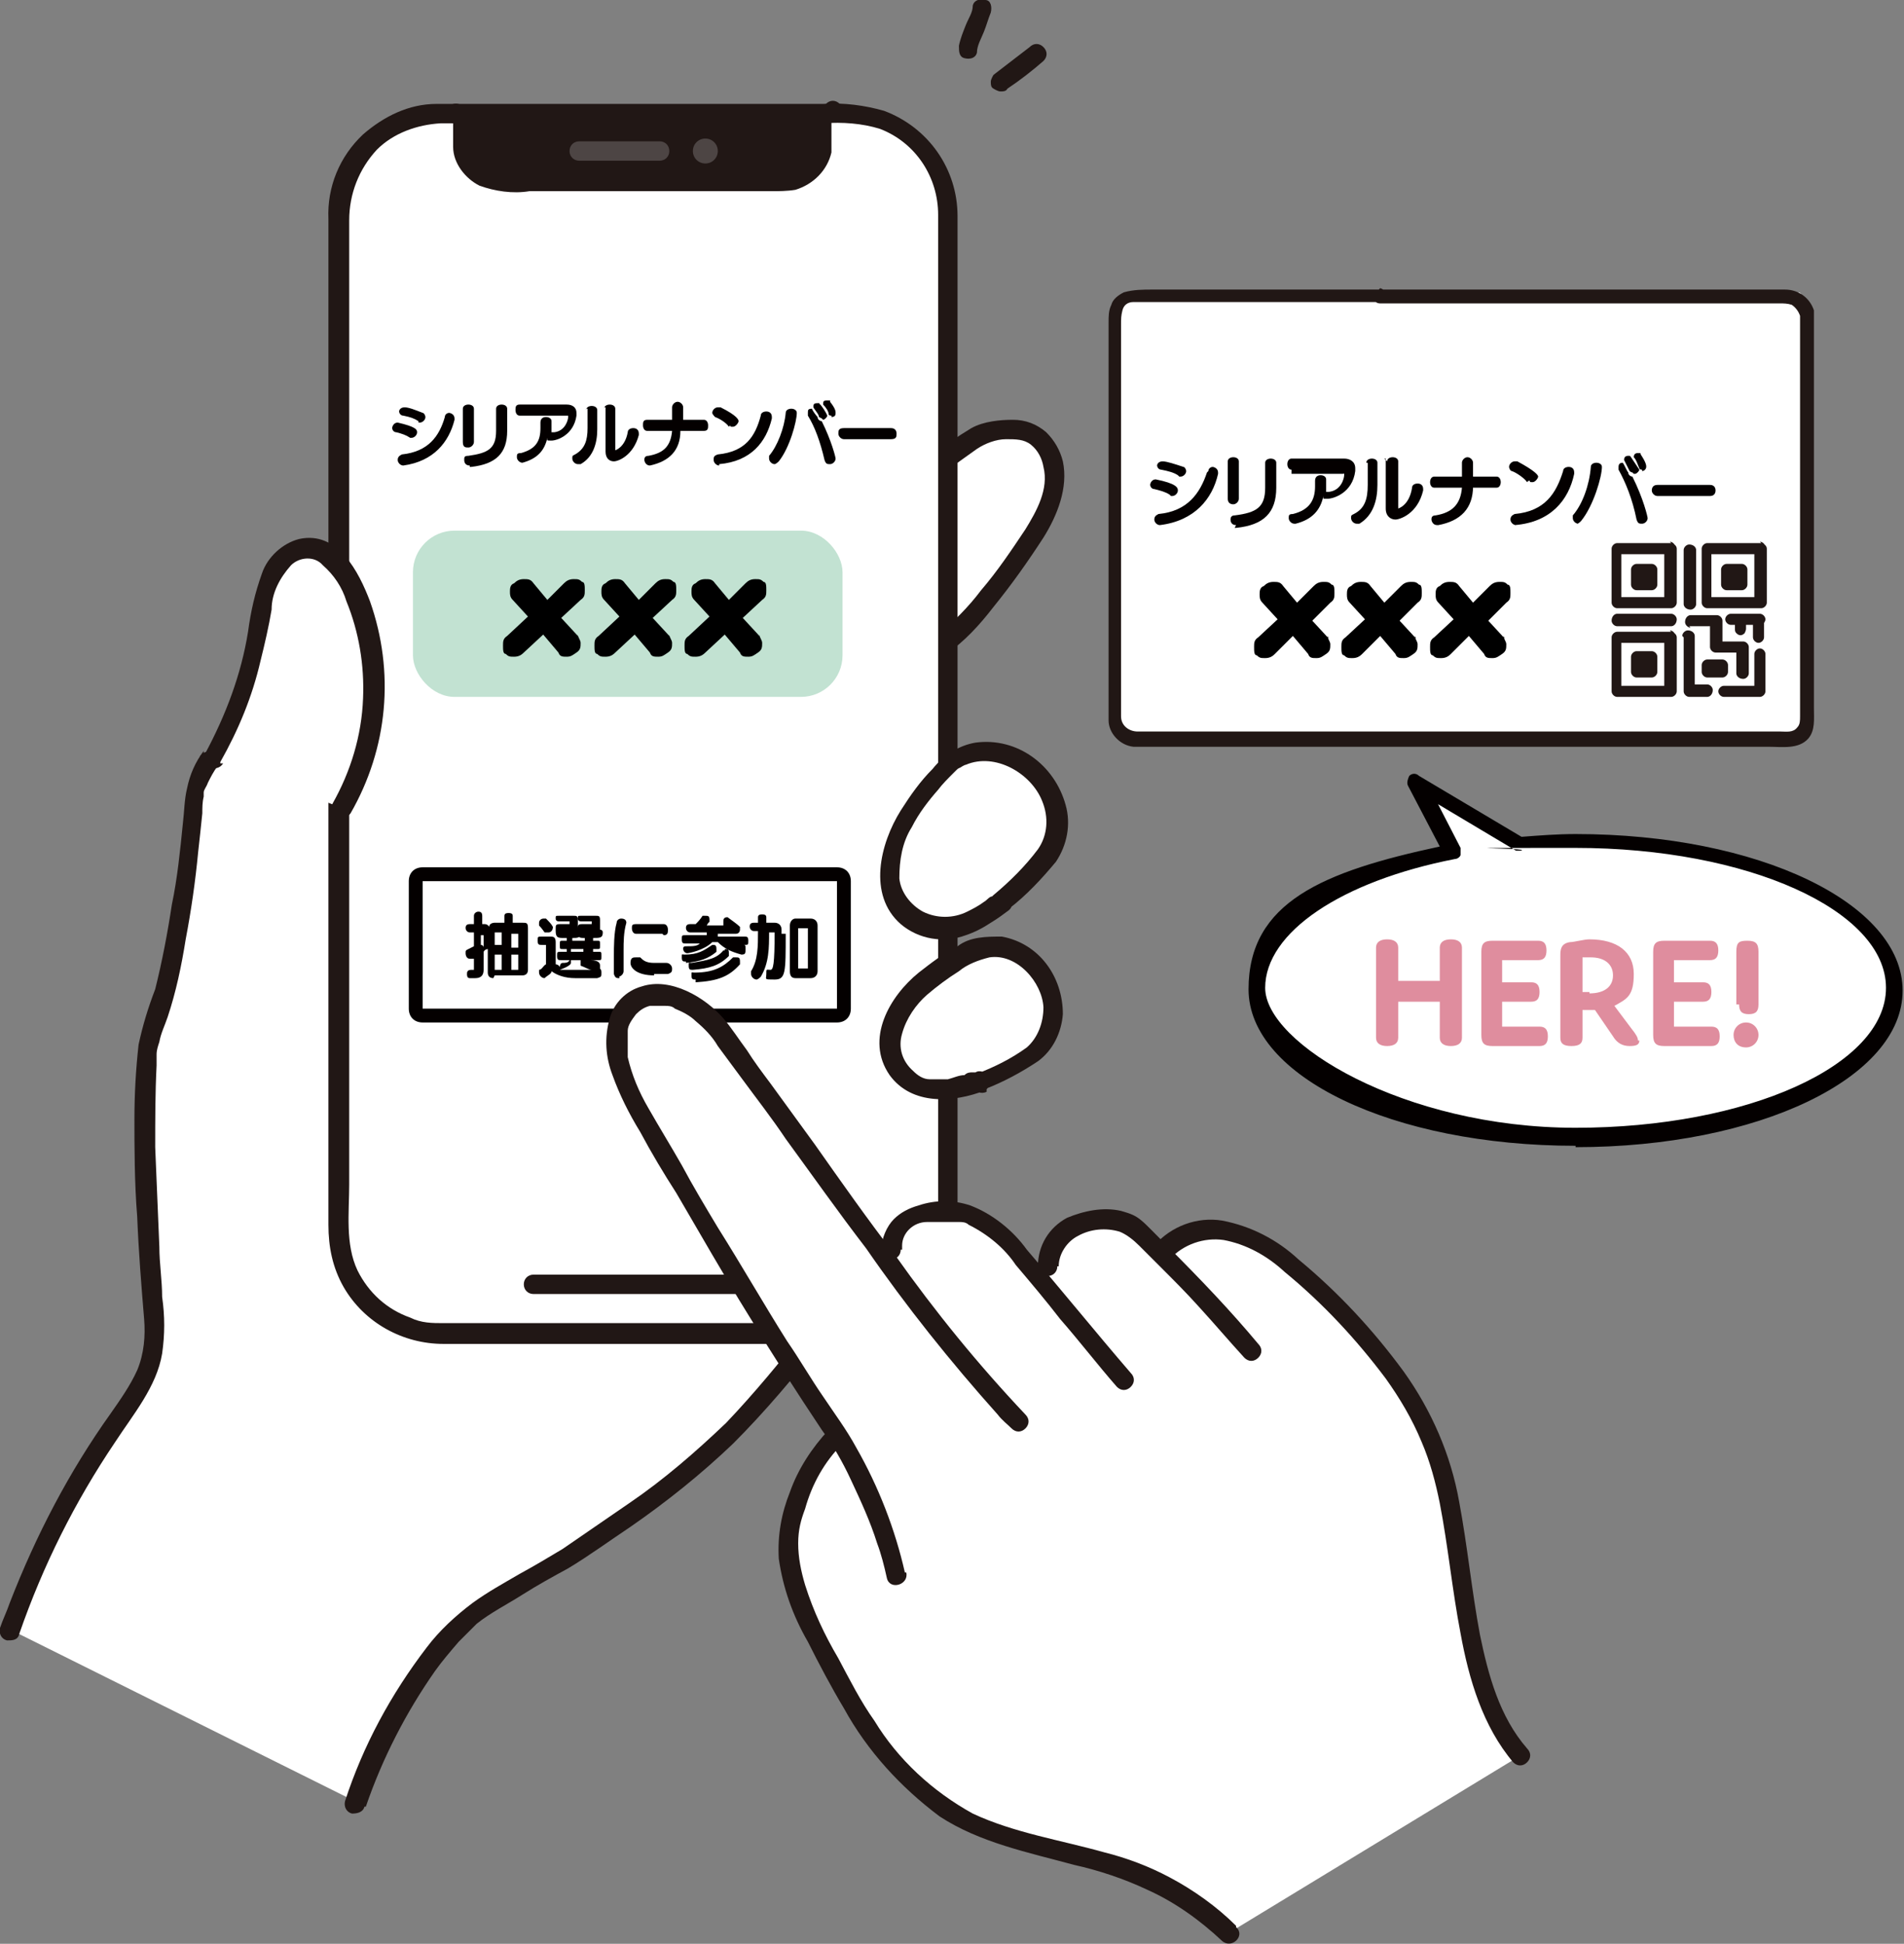<?xml version="1.0" encoding="UTF-8"?>
<svg id="_レイヤー_1" xmlns="http://www.w3.org/2000/svg" version="1.1" viewBox="0 0 137.4 140.3">
  <rect x="0" y="0" width="137.4" height="140.3" fill="#808080" stroke="none"/>
  <!-- Generator: Adobe Illustrator 29.1.0, SVG Export Plug-In . SVG Version: 2.1.0 Build 142)  -->
  <defs>
    <style>
      .st0 {
        fill: #c2e2d2;
      }

      .st1 {
        fill: #211715;
      }

      .st2 {
        fill: #fff;
      }

      .st3 {
        fill: #4d4544;
      }

      .st4 {
        fill: #040000;
      }

      .st5 {
        fill: #df8d9e;
      }
    </style>
  </defs>
  <path id="_パス_766" class="st1" d="M70.5,3.8c0-.5.3-1,.5-1.5s.3-.9.5-1.4C71.6.5,71.5,0,71.1,0,70.7-.1,70.3,0,70.2.4h0c0,.5-.3.9-.5,1.4s-.4,1-.5,1.5c0,.4,0,.8.4.9s.8,0,.9-.4Z"/>
  <path id="_パス_767" class="st1" d="M72.7,6.4c.9-.6,1.8-1.3,2.6-2,.3-.3.3-.7,0-1s-.7-.3-1,0c-.9.7-1.7,1.3-2.6,2,0,0-.2.3-.2.5s0,.4.2.5c0,0,.3.2.5.2s.4,0,.5-.2h0Z"/>
  <path id="_パス_562" class="st2" d="M.7,117.6c1.8-5.3,4.4-10.3,7.6-14.9,1.2-1.7,2.4-3.4,2.8-5.4.1-1.1.1-2.2,0-3.3-.6-8-.9-17.5.1-20.1,1.7-4.1,2.6-12.4,3-16.7.2-.9.6-1.8,1.1-2.7.2-.3.4-.6.5-.9,1.4-3,2.4-6.2,3-9.4.1-1,.4-2,.8-3s1.3-1.6,2.4-1.8c1.6,0,2.7,1.4,3.4,2.9,2.3,5.1,2,11.1-.8,15.9l34.3,38c-5.2,6.7-8.3,9.8-17.7,16-1.3.8-6,3.4-7.1,4.4-3.9,3.3-6.6,8.7-8.3,13.5L.7,117.6Z"/>
  <path id="_パス_563" class="st2" d="M67.9,33.4c.8-.7,1.7-1.3,2.6-1.8,1-.6,2.2-.8,3.3-.5,1.5.4,2.5,1.8,2.4,3.4,0,1.5-.7,3-1.6,4.2-2.1,3.2-4.8,6.6-6.6,7.8"/>
  <path id="_パス_564" class="st1" d="M68.4,33.9c.7-.5,1.4-1,2.1-1.5.6-.4,1.4-.7,2.1-.7s1.3,0,1.8.4.8,1,.9,1.6c.4,1.6-.5,3.2-1.3,4.5-1,1.5-2,3-3.2,4.4-.9,1.2-2,2.3-3.2,3.3-.8.5,0,1.8.7,1.3,1.3-.9,2.4-2.1,3.4-3.4,1.3-1.6,2.5-3.3,3.6-5,1-1.6,1.8-3.6,1.4-5.5-.2-.8-.6-1.5-1.2-2.1-.7-.6-1.5-.9-2.4-.9s-2.1.1-3,.6c-1,.6-2,1.3-2.9,2-.3.3-.3.7,0,1s.7.3,1,0h.2Z"/>
  <path id="_パス_565" class="st2" d="M31.7,8.2h29.4c4,0,7.3,3.3,7.3,7.3v73.4c0,4-3.3,7.3-7.3,7.3h-29.4c-4,0-7.3-3.3-7.3-7.3V15.6c0-4,3.3-7.3,7.3-7.3h0Z"/>
  <path id="_パス_566" class="st1" d="M60.1,8.2c-.4.2-.7.6-.8,1v1.1c0,1.6-1.3,3-3,3h-20c-1.6,0-3-1.3-3-3v-1.1c0-.4-.3-.8-.7-1"/>
  <path id="_パス_567" class="st1" d="M59.6,7.7c.3-.2,0,0,0,0-.2,0-.4.3-.5.5-.3.5-.4,1.1-.3,1.6,0,.5,0,1-.2,1.5-.2.4-.5.8-.9,1s-.9.3-1.4.3h-20c-1.1-.2-1.9-1.1-1.9-2.1s0-1.4-.2-2c0-.2-.3-.5-.5-.6,0,0-.2,0-.3-.2,0,0-.2-.2,0,0-.3-.3-.7-.3-1,0-.3.3-.3.7,0,1,0,0,.2.2.3.2h0c0,.1,0,.3,0,.1v1.6c0,1.2.9,2.3,1.9,2.8,1.1.4,2.4.6,3.6.4h17.4c.6,0,1.2,0,1.8-.1,1.3-.4,2.3-1.4,2.6-2.7,0-.7,0-1.3,0-2s0-.2.2-.2.3-.2.4-.3c.3-.3.3-.7,0-1s-.7-.3-1,0h0v.2Z"/>
  <path id="_パス_568" class="st1" d="M61.1,95.5h-29.1c-.8,0-1.6,0-2.4-.4-1.7-.6-3-1.8-3.8-3.4-.9-1.9-.6-4.2-.6-6.2V15.9c0-1.9.7-3.7,2-5.1,1.2-1.2,2.9-1.8,4.6-1.9h27.6c1.4-.1,2.8,0,4.1.4,2.6,1,4.2,3.5,4.2,6.2v73.4c0,3.6-3,6.4-6.6,6.5-.4,0-.7.3-.7.7s.3.7.7.7c4.1,0,7.5-3.1,8-7.1V15.6c0-3.4-2.1-6.4-5.3-7.6-1.4-.4-2.9-.6-4.4-.5h-27.9c-2,0-3.8.9-5.3,2.2-1.7,1.6-2.6,3.8-2.5,6.1v72.6c0,1.6.3,3.1,1.1,4.5,1.5,2.6,4.3,4.1,7.2,4.1h29.1c.4,0,.7-.4.7-.8s-.3-.7-.7-.7Z"/>
  <path id="_パス_569" class="st1" d="M38.5,93.4h15.7c.4,0,.7-.3.7-.7s-.3-.7-.7-.7h-15.7c-.4,0-.7.3-.7.7s.3.7.7.7Z"/>
  <path id="_パス_570" class="st3" d="M41.8,11.6h5.8c.4,0,.7-.3.7-.7s-.3-.7-.7-.7h-5.8c-.4,0-.7.3-.7.7s.3.7.7.7Z"/>
  <path id="_パス_571" class="st3" d="M50.9,11.8c.5,0,.9-.4.9-.9s-.4-.9-.9-.9-.9.4-.9.9.4.9.9.9Z"/>
  <path id="_パス_572" class="st2" d="M15.3,54.6c.2-.3.4-.6.5-.9,1.4-3,2.4-6.2,3-9.4.1-1,.4-2,.8-3s1.3-1.6,2.4-1.8c1.6,0,2.7,1.4,3.4,2.9,2.3,5.1,2,11.1-.8,15.9"/>
  <path id="_パス_573" class="st1" d="M15.9,55c1.3-2.3,2.3-4.7,2.9-7.3.3-1.2.6-2.5.8-3.7,0-1.2.6-2.3,1.4-3.2.6-.6,1.7-.7,2.3,0,.8.7,1.4,1.6,1.7,2.6.9,2.2,1.3,4.6,1.2,7-.1,2.7-.9,5.3-2.2,7.6-.2.4,0,.8.3,1s.8,0,1-.3c2.7-4.7,3.2-10.2,1.4-15.3-.8-2.1-2.3-5.1-5.1-4.5-1.2.3-2.3,1.3-2.7,2.5-.5,1.4-.8,2.7-1,4.2-.5,3.1-1.6,6-3.1,8.8-.5.8.8,1.5,1.3.7h-.2Z"/>
  <path id="_パス_574" class="st1" d="M14.7,54.2c-.6.8-1,1.7-1.2,2.7-.2.8-.2,1.7-.3,2.5-.2,2-.4,4-.8,5.9-.3,2-.7,4.1-1.2,6.1-.5,1.3-.9,2.6-1.2,4-.2,1.8-.3,3.6-.3,5.4s0,4.6.2,7c.1,2.5.3,5,.5,7.4.1,1.2,0,2.5-.5,3.7-.5,1.1-1.2,2.1-1.9,3.1-3,4.2-5.4,8.8-7.3,13.7C.5,116.3.2,116.9,0,117.5c-.1.4.1.8.5.9.4,0,.8,0,.9-.5,1.7-4.9,4-9.5,6.9-13.8,1.3-2,3-4,3.4-6.4.2-1.4.2-2.7,0-4.1,0-1.2-.2-2.4-.2-3.6-.1-2.4-.2-4.8-.3-7.2,0-2,0-3.9.1-5.9v-.8h0c0-.3,0,0,0,0,0-.3.1-.6.2-.9.1-.6.4-1.2.6-1.8.6-1.8,1-3.7,1.3-5.6.4-2.1.7-4.2.9-6.3.1-.9.2-1.8.3-2.8,0-.4,0-.8.1-1.2,0,0,0,0,0,0v-.3c0-.2.2-.4.3-.7.2-.4.4-.8.7-1.2.5-.8-.7-1.5-1.3-.7h0l.3-.2Z"/>
  <path id="_パス_575" class="st1" d="M26.4,130.4c1.2-3.5,2.9-6.8,5-9.8.5-.7,1.1-1.4,1.7-2.1.3-.3.6-.6.9-.9s.3-.3.4-.4h0c0,0,0,0,0,0,1-.8,2.2-1.4,3.3-2.1s2.2-1.3,3.3-1.9c1.5-.9,3-2,4.5-3,2.6-1.8,5.1-3.8,7.4-6,2.3-2.3,4.5-4.9,6.5-7.5.2-.3,0-.8-.3-1s-.8,0-1,.3c-1.8,2.3-3.7,4.6-5.7,6.7-2.2,2.1-4.5,4.1-7,5.8-1.6,1.1-3.2,2.2-4.8,3.3-1,.6-2,1.2-3.1,1.8-1.2.7-2.3,1.3-3.4,2.1-1.2.9-2.4,2-3.3,3.2-2.6,3.4-4.6,7.1-5.9,11.1-.1.4.1.8.5.9.4,0,.8-.1.9-.5h0Z"/>
  <path id="_パス_576" class="st2" d="M72.3,65l1.3-1.2c1.1-.8,1.9-1.9,2.5-3.2.6-2,0-4.1-1.7-5.3s-3.7-1.7-5.3-.6c-1.2,1-2.3,2.3-3.2,3.6-.9,1.2-1.4,2.7-1.6,4.2-.2,1.4.5,2.9,1.7,3.7,1.3.8,2.9.8,4.3,0,.7-.4,1.5-.8,2.1-1.3h-.1Z"/>
  <path id="_パス_577" class="st1" d="M72.8,65.6c1.3-1,2.4-2.2,3.4-3.4.8-1.2,1.1-2.7.7-4.1-.8-2.9-3.5-4.9-6.5-4.5-1.2.2-2.3.9-3.1,1.9-.9.9-1.6,1.9-2.3,3-1.5,2.4-2.4,6.1,0,8.2,1.3,1.1,3.1,1.4,4.7.8.6-.2,1.2-.5,1.8-.9.5-.3.9-.6,1.3-.9.7-.6-.3-1.6-1-1,0,0,0,0,0,0,0,0,0,0-.2,0-.2,0-.4.3-.6.4-.4.3-.8.5-1.2.7-1,.5-2.2.5-3.2,0-.9-.5-1.6-1.4-1.7-2.4,0-1.3.2-2.6.9-3.7.5-1,1.2-1.9,1.9-2.7.3-.4.7-.8,1.1-1.2s.3-.3.5-.4c0,0,0,0,0,0h0c0,0,.3-.2.4-.2,2.1-.9,4.7.6,5.5,2.6.5,1.2.4,2.5-.3,3.5-.9,1.2-2,2.3-3.2,3.3-.7.6.3,1.7,1,1v-.2Z"/>
  <path id="_パス_578" class="st2" d="M70.7,77.9l1.5-.7c1.1-.4,2.2-1.1,3-2,1-1.5,1-3.5,0-5-.9-1.5-2.7-2.3-4.4-2-1.3.6-2.6,1.3-3.7,2.2-1.1.8-1.9,1.9-2.5,3.1-.5,1.2-.4,2.6.4,3.6.9,1,2.3,1.5,3.6,1.3.7,0,1.5-.3,2.2-.6h0Z"/>
  <path id="_パス_579" class="st1" d="M71.1,78.6c1.3-.5,2.6-1.2,3.8-2,1.1-.8,1.7-2.1,1.8-3.4,0-2.7-1.7-5.1-4.4-5.6-1.1,0-2.3,0-3.2.7-1,.5-1.9,1.2-2.8,1.9-2.1,1.7-3.9,4.8-2.1,7.4,1.6,2.2,4.6,2,6.9,1.1.3-.2.5-.7.3-1s-.7-.5-1-.3c.3,0,0,0-.2,0s-.4,0-.6.2c-.4,0-.8.2-1.2.3h-1.3c-.5,0-.9-.3-1.2-.6-.8-.7-1.1-1.7-.8-2.7.3-1.1,1-2.1,1.8-2.8.7-.6,1.5-1.2,2.3-1.7.6-.5,1.4-.8,2.2-1,2-.3,3.8,1.8,3.9,3.6,0,1.1-.4,2.2-1.2,2.9-1.1.8-2.3,1.4-3.6,1.9-.3.2-.5.7-.3,1s.6.5,1,.3v-.2Z"/>
  <rect id="_長方形_3141" class="st0" x="29.8" y="38.3" width="31" height="12" rx="3" ry="3"/>
  <path id="_パス_3105" d="M41.7,45.8c0,.2.2.4.2.6,0,.3,0,.5-.3.7s-.4.3-.7.3-.5,0-.6-.3l-1.1-1.3-1.4,1.3c-.2.2-.4.3-.7.3s-.4,0-.6-.2c-.2,0-.2-.3-.2-.6s0-.5.3-.7l1.5-1.4-1.1-1.2c-.2-.2-.2-.4-.2-.6s0-.5.3-.6c.2-.2.4-.3.7-.3s.5,0,.7.3l1,1.2,1.2-1.2c.2-.2.4-.3.7-.3s.4,0,.6.2c.2,0,.2.3.2.6s0,.5-.3.7l-1.4,1.3,1.2,1.3h0ZM48.3,45.8c0,.2.2.4.2.6,0,.3,0,.5-.3.7s-.4.3-.7.3-.5,0-.6-.3l-1.1-1.3-1.4,1.3c-.2.2-.4.3-.7.3s-.4,0-.6-.2c-.2,0-.2-.3-.2-.6s0-.5.3-.7l1.5-1.4-1.1-1.2c-.2-.2-.2-.4-.2-.6s0-.5.3-.6c.2-.2.4-.3.7-.3s.5,0,.7.3l1,1.2,1.2-1.2c.2-.2.4-.3.7-.3s.4,0,.6.2c.2,0,.2.3.2.6s0,.5-.3.7l-1.4,1.3,1.2,1.3h0ZM54.8,45.8c0,.2.2.4.2.6,0,.3,0,.5-.3.7s-.4.3-.7.3-.5,0-.6-.3l-1.1-1.3-1.4,1.3c-.2.2-.4.3-.7.3s-.4,0-.6-.2c-.2,0-.2-.3-.2-.6s0-.5.3-.7l1.5-1.4-1.1-1.2c-.2-.2-.2-.4-.2-.6s0-.5.3-.6c.2-.2.4-.3.7-.3s.5,0,.7.3l1,1.2,1.2-1.2c.2-.2.4-.3.7-.3s.4,0,.6.2c.2,0,.2.3.2.6s0,.5-.3.7l-1.4,1.3,1.2,1.3h0Z"/>
  <path id="_パス_580" class="st2" d="M88.7,139.5c-6-5.7-11.5-5.2-17.7-7.6-5.7-2.2-8.9-7.5-11.7-12.9-1.2-2.2-2.3-4.5-2.5-7,0-3.1,1.3-6.1,3.4-8.3l.2-.2c-4.8-7.1-8.1-12.9-13.1-21.4-1.2-1.8-2.1-3.8-2.7-5.9-.5-2.9.6-4.3,2.4-4.6,2,0,4,1,5.1,2.7,4.8,6.4,8.9,12.2,12.5,17-.9-4.1,2.8-4.3,4.7-4,1.5.3,2.9,1.2,3.8,2.4.9,1.1,1.8,2.1,2.7,3.2-.6-2.8.5-4.3,2.6-4.9,1.3-.4,2.7,0,3.8.7.6.6,1.1,1.1,1.7,1.6,1.4-1.5,3.6-2.1,5.5-1.4s3.6,1.8,5,3.3c4,3.6,7.7,7.8,9.5,12.9,2.2,6.7,1.4,16.2,6,21.5"/>
  <path id="_パス_582" class="st1" d="M65.1,89.9c0-.9.8-1.7,1.8-1.7s1,0,1.5,0h.6c-.2,0,0,0,0,0h.2c.2,0,.5,0,.7.2,1.4.7,2.6,1.7,3.4,2.9,1.1,1.3,2.2,2.6,3.2,3.9,1.4,1.6,2.7,3.3,4.1,4.9.3.3.7.3,1,0s.3-.7,0-1c-2.5-2.9-5-6-7.5-8.9-1-1.4-2.5-2.6-4.1-3.2-1.2-.4-2.5-.4-3.7,0-.7.2-1.3.5-1.8,1s-.9,1.4-.9,2.2.3.7.7.7.7-.3.7-.7h.1Z"/>
  <path id="_パス_583" class="st1" d="M76.4,91.4c0-.9.6-1.8,1.4-2.2.9-.5,2-.6,3-.3.5.2,1,.6,1.4,1l1.5,1.5c1,1,1.9,1.9,2.8,2.9,1.1,1.2,2.2,2.5,3.3,3.7.3.3.7.3,1,0s.3-.7,0-1c-2-2.4-4.2-4.7-6.4-6.9s-2.1-2.3-3.5-2.7c-1.3-.3-2.7,0-3.9.5-1.3.7-2.1,2-2.1,3.5s.3.7.7.7.7-.3.7-.7h0Z"/>
  <path id="_パス_584" class="st1" d="M84.4,90.9c1-1.1,2.5-1.6,3.9-1.4,1.6.3,3.1,1.1,4.4,2.3,2.8,2.3,5.2,4.9,7.3,7.7,1,1.4,1.9,2.9,2.6,4.6.6,1.4,1,2.9,1.3,4.4.6,3.1.9,6.3,1.5,9.4.6,3.3,1.6,6.7,3.8,9.3.3.3.7.3,1,0s.3-.7,0-1c-2-2.3-2.8-5.3-3.4-8.2-.6-3.2-.9-6.4-1.5-9.6-.6-3.4-2-6.6-4-9.4-2.2-3-4.7-5.7-7.6-8.1-1.5-1.4-3.4-2.4-5.5-2.8-1.8-.3-3.7.4-4.9,1.8-.3.3-.3.7,0,1s.7.3,1,0h0Z"/>
  <path id="_パス_585" class="st1" d="M89.2,139c-1.4-1.4-3.1-2.6-4.8-3.5-1.5-.8-3.1-1.4-4.7-1.8-3.2-.9-6.5-1.4-9.5-2.8-2.9-1.6-5.4-3.9-7.1-6.7-1-1.4-1.8-3-2.6-4.5-1-1.7-1.8-3.4-2.4-5.3-.3-1-.5-2-.5-3s.2-1.7.5-2.5c.5-1.8,1.4-3.4,2.7-4.7.7-.7-.4-1.7-1-1-1.2,1.3-2.2,2.8-2.8,4.5-.6,1.5-.9,3.1-.8,4.8.3,2.1,1,4.1,2.1,6,.8,1.6,1.7,3.3,2.6,4.8,1.7,3.1,4.1,5.7,6.9,7.8,2.9,1.9,6.4,2.6,9.7,3.5,1.8.4,3.6,1,5.3,1.8,2,.9,3.8,2.2,5.4,3.7.7.6,1.7-.4,1-1h0Z"/>
  <g>
    <path class="st4" d="M35.6,70.6c-.3,0-.4-.2-.4-.4v-1.7s0,0,0,0-.2,0-.3.2v1.3c0,.4-.2.6-.6.6h-.4c-.2,0-.2-.2-.2-.3s0-.3.3-.3,0,0,0,0h.2c.1,0,0,0,0,0v-.8h-.3c-.2,0-.3-.2-.3-.4s0-.2.2-.3l.4-.2v-1h-.3c-.2,0-.3-.2-.3-.3s0-.3.3-.3h.3v-.6c0-.2.2-.3.3-.3s.3,0,.3.3v.6h.2c0,0,.2,0,.3.2,0-.2.2-.3.4-.3h.7v-.5c0-.2.2-.2.3-.2s.3,0,.3.2v.5h.7c.3,0,.4,0,.4.4v3c0,.3-.2.4-.4.4h-2ZM35.1,67.3c0,0,0,.2-.2.2h-.2v.7h0c0,0,.2,0,.2.2v-1h.1ZM36.2,67.3h-.5v.9h.5v-1h0ZM36.2,68.9h-.5v1.1h.5v-1.1ZM37.4,67.4h-.5v1h.5v-.9h0ZM37.4,68.9h-.5v1.1h.5v-1.1Z"/>
    <path class="st4" d="M43.1,69.9c.2,0,.3,0,.3.3s0,.3-.3.4h-1.6c-.7,0-1.3-.2-1.7-.5,0,.2-.3.3-.5.5h0c-.2,0-.4-.2-.4-.4s0-.2,0-.2c.2,0,.3-.3.5-.4v-1.4h-.3c-.2,0-.3,0-.3-.3s0-.3.3-.3h.6c.2,0,.4,0,.4.4v1.6s.2,0,.3.2h0c0,0,0-.3.2-.3s.4,0,.5-.2h-.6c-.2,0-.3,0-.3-.3s0-.3.3-.3h.4v-.2h-.3c-.2,0-.2,0-.2-.3s0-.3.2-.3h.3s0,0,0-.2h-.2c-.4,0-.6,0-.6-.5v-.2c0-.2,0-.3.3-.3h.7v-.2h-.8c0,0-.2,0-.2-.2s0-.2.2-.2h1.1c.2,0,.3,0,.3.3v.7c0,0,.2,0,.2.2s0,0,0,0c0,.4-.2.4-.6.4,0,0,0,0,0,.2h.9s0,0,0-.2h0c-.4,0-.5,0-.5-.5v-.2c0-.2,0-.3.3-.3h.7v-.2h-.8c0,0-.2,0-.2-.2s0-.2.2-.2h1.1c.2,0,.3,0,.3.3v.7c0,0,.2,0,.2.2s0,0,0,0c0,.4-.2.4-.7.4h0s0,0,0,.2h.3c.2,0,.2,0,.2.3s0,.3-.2.3h-.3v.2h.4c.2,0,.2,0,.2.3s0,.3-.2.3h-.6c.7,0,.7.3.7.4s0,.2,0,.3h-.4ZM39.5,67.3s-.2,0-.2,0-.2-.3-.4-.5v-.2c0-.2.2-.3.3-.3s.2,0,.2,0c.2.2.4.4.5.6h0c0,.3-.2.4-.3.4h0ZM40.5,67.2h0v.2h.6-.6v-.2ZM41.2,69.3v.2q0,.2-.8.5h2.3c-.2,0-.5-.2-.8-.3,0,0,0,0,0-.2v-.2h-.8.2ZM42.1,68.5h-.9v.2h.9v-.2ZM42.2,67.2h0v.2h.6-.7v-.2Z"/>
    <path class="st4" d="M44.7,70.6c-.2,0-.3,0-.4-.3,0-.3,0-.7,0-1.3s0-1.7.2-2.4c0-.2.2-.3.3-.3s.4,0,.4.3,0,0,0,0c-.2.7-.2,1.4-.2,2s0,1,0,1.5h0c0,.2-.2.4-.4.4h.1ZM47.2,70.4c-1.2,0-1.7-.5-1.7-.9s.2-.4.4-.4.2,0,.3,0c.2.2.4.4,1,.4s.6,0,.9,0h0c.2,0,.4.2.4.4s0,.3-.3.4c-.3,0-.7,0-1,0ZM47.8,67.4h-1.9c-.2,0-.3-.2-.3-.4s0-.3.3-.3h2c.2,0,.3.2.3.4s0,.4-.3.4,0,0,0,0h0Z"/>
    <path class="st4" d="M52.6,67.9c.3,0,.6.2,1,.3.2,0,.2,0,.2.3s0,.4-.3.4,0,0,0,0c-.7-.2-1.2-.4-1.7-.9h-.4c-.6.6-1.7.8-1.8.8-.2,0-.3-.2-.3-.3s0-.2.2-.2c.5,0,.8,0,1-.2h-1c-.2,0-.3,0-.3-.3s0-.3.3-.3h1.5v-.2h-1.2c-.2,0-.3-.2-.3-.3s0-.3.3-.3h.4c.2-.2.3-.3.5-.6,0,0,0,0,.2,0,.2,0,.3,0,.3.3s0,0-.2.4h1.2,0c0,0,0-.2,0-.3s0-.3.3-.3,0,0,0,0c.4.3.7.5.9.7v.2c0,0,0,.3-.3.3h-1.3v.2h1.9c.2,0,.3,0,.3.3s0,.3-.3.3h-1v-.2ZM49.5,69.4c-.2,0-.3,0-.3-.3s0-.2.2-.2c1,0,1.4-.3,2-.7h0c.2,0,.3,0,.3.3s0,0,0,.2c-.6.5-1.2.7-2.2.8h0ZM52.3,68.5c.2,0,.3,0,.3.3s0,0,0,.2c-.7.7-1.4.9-2.6,1h0c-.2,0-.3,0-.3-.3s0-.2.2-.2c1.2-.2,1.8-.3,2.3-.9h.2-.1ZM50.2,70.7c-.2,0-.3,0-.3-.3s0-.2.2-.2c1.4,0,2.1-.4,2.8-1.1h.2c.2,0,.3,0,.3.3s0,0,0,.2c-.8.9-1.6,1.2-3.2,1.3h0v-.2Z"/>
    <path class="st4" d="M56.7,67.4c0,2.8,0,3.3-.8,3.3s-.6,0-.6-.4,0-.3.3-.3,0,0,0,0h0c.2,0,.3-.4.3-2.7h-.4c0,1.1,0,2.2-.6,3.2,0,0-.2.2-.3.2-.2,0-.4-.2-.4-.4s0,0,0-.2c.5-.8.5-1.8.5-2.9h-.3c-.2,0-.3-.2-.3-.3s0-.3.3-.3h.3v-.4c0-.2.2-.2.3-.2s.3,0,.3.2v.4h.6c.3,0,.5.2.5.5v.3h.2ZM57.4,70.6c-.3,0-.4-.2-.4-.5v-3.3c0-.3.2-.5.4-.5h1.1c.3,0,.5.2.5.5v3.3c0,.3-.2.5-.5.5h-1.1ZM58.3,67h-.7v2.9h.7v-2.9Z"/>
  </g>
  <g>
    <path class="st4" d="M29.6,31.6c-.3-.2-.6-.3-1-.4-.2,0-.3-.2-.3-.3s.1-.4.4-.4,0,0,0,0c1.3.3,1.4.5,1.4.7s-.2.4-.4.4h-.2.1ZM32.1,30.1c0-.2.2-.3.3-.3s.4.1.4.4,0,0,0,.1c-.4,1.6-1.5,3-3.7,3.3h0c-.2,0-.4-.2-.4-.4s.1-.3.3-.4c1.9-.2,2.7-1.3,3.1-2.7ZM30.2,30.4c-.3-.2-.6-.3-1.1-.4-.2,0-.3-.2-.3-.3s.1-.3.4-.3.8.2,1.3.4c.1,0,.2.2.2.3,0,.2-.2.4-.4.4h-.2.1Z"/>
    <path class="st4" d="M33.4,29.5c0-.2.2-.3.4-.3s.4.1.4.3v2.4c0,.2-.2.4-.4.4s-.4,0-.4-.4v-2.4ZM33.9,33.6c-.3,0-.4-.2-.4-.4s0-.3.3-.3c1.4-.2,2-.5,2-1.8v-1.6c0-.2.2-.3.4-.3s.4.1.4.3v1.6c0,1.6-.8,2.4-2.6,2.6h-.1Z"/>
    <path class="st4" d="M37.5,30c-.2,0-.3-.2-.3-.4s0-.4.3-.4h3.4c.4,0,.7.2.7.6s0,.1,0,.2c-.2,1.4-1.4,1.8-1.8,1.8s-.3,0-.3-.2c-.2.9-.7,1.5-1.8,1.8h0c-.2,0-.4-.2-.4-.4s0-.3.3-.3c1.1-.3,1.4-.9,1.4-1.8s0-.3,0-.4h0c0-.3.2-.4.4-.4s.4.1.4.3v.8h.2c.8-.1,1-.9,1-1.1s0-.1,0-.1h-3.3Z"/>
    <path class="st4" d="M42.3,29.6c0-.2.2-.3.4-.3s.4.1.4.3v1.4c0,1-.3,2-1.2,2.5h-.2c-.2,0-.4-.2-.4-.4s0-.2.2-.3c.7-.4.9-1,.9-1.9v-1.4h-.1ZM43.6,29.5c0-.2.2-.3.4-.3s.4.1.4.3v3h0s.7-.2.9-1.3c0-.2.2-.3.4-.3s.4.1.4.4,0,0,0,.1c-.4,1.5-1.5,1.9-1.8,1.9s-.6-.2-.6-.7v-3.2h-.1Z"/>
    <path class="st4" d="M49.1,31.1c0,1.4-.8,2.2-2.2,2.5h0c-.3,0-.4-.3-.4-.4s0-.3.3-.3c1.1-.2,1.6-.7,1.7-1.8h-1.8c-.2,0-.3-.2-.3-.4s0-.4.3-.4h1.8v-.9c0-.2.2-.4.4-.4s.4.2.4.4v.9h1.5c.2,0,.3.2.3.4s0,.4-.3.4h-1.6Z"/>
    <path class="st4" d="M52.6,30.8c-.2-.3-.7-.6-1-.7,0,0-.2-.2-.2-.3,0-.2.2-.4.4-.4h.2c1.2.6,1.3.9,1.3,1s-.2.4-.4.4-.2,0-.2-.1h0ZM51.9,33.6h0c-.2,0-.4-.2-.4-.4s0-.3.3-.4c2-.2,2.7-1.3,3.1-2.8,0-.2.2-.3.4-.3s.4.1.4.4,0,0,0,.1c-.4,1.7-1.5,3.1-3.8,3.3h0Z"/>
    <path class="st4" d="M55.9,33.5c-.2,0-.4-.2-.4-.4v-.2c.6-.7,1.1-2,1.2-3.1,0-.2.2-.3.4-.3s.4.1.4.3c0,.6-.5,2.5-1.3,3.5,0,0-.2.2-.3.2ZM60.3,33.1c0,.2-.2.4-.4.4s-.3,0-.4-.3c-.3-1.3-.7-2.4-1.2-3.2v-.2c0-.2,0-.3.3-.3,0,.1.3.5.4.6,0,.2.2.3.3.3s0,0,0,0c.7,1.4,1,2.6,1,2.7ZM59.3,30.2s0,0-.2-.1c0-.2-.3-.5-.4-.7h0c0-.2,0-.3.3-.3s0,0,.2.1c.4.5.5.8.5.8,0,.1-.2.3-.3.3h0ZM60,30s-.2,0-.2-.1c0-.2-.2-.5-.4-.7h0c0-.2,0-.3.3-.3s.2,0,.2.1c.4.5.4.7.4.8s0,.3-.3.3h0Z"/>
    <path class="st4" d="M60.9,31.7c-.2,0-.4-.2-.4-.4s0-.4.4-.4h3.4c.3,0,.4.2.4.4s0,.4-.4.4h-3.4Z"/>
  </g>
  <path class="st4" d="M60.4,63.6v9.2h-29.9v-9.2h29.9M60.4,62.6h-29.9c-.6,0-1,.4-1,1v9.2c0,.6.4,1,1,1h29.9c.6,0,1-.4,1-1v-9.2c0-.6-.4-1-1-1h0Z"/>
  <circle class="st2" cx="47.8" cy="75.3" r="3.4"/>
  <path id="_パス_581" class="st1" d="M65.3,113.5c-.7-3.1-1.9-6.2-3.5-9-.7-1.3-1.6-2.5-2.4-3.7-.9-1.3-1.7-2.7-2.6-4-1.7-2.7-3.3-5.5-5-8.2-.9-1.5-1.8-3-2.6-4.5-.8-1.4-1.6-2.7-2.4-4.1-.7-1.2-1.2-2.4-1.5-3.7,0-.6,0-1.3,0-1.9,0-.4.3-.8.6-1.2.3-.3.6-.5,1-.6h.3s-.2,0,0,0h.5c0,0-.2,0,0,0h.3c.2,0,.5,0,.7.2.5.2,1.1.5,1.5.9.6.5,1.2,1.1,1.6,1.8.6.8,1.1,1.5,1.7,2.3,1.1,1.5,2.2,2.9,3.2,4.4,1.9,2.6,3.8,5.3,5.8,7.9,2.9,4.2,6.1,8.2,9.5,12,.3.4.7.7,1,1s.7.3,1,0,.3-.7,0-1h0c-3.4-3.6-6.5-7.4-9.4-11.5-2-2.6-3.9-5.3-5.8-8-1.1-1.5-2.1-2.9-3.2-4.4-.6-.8-1.2-1.6-1.7-2.4-.6-.8-1.1-1.6-1.7-2.3-1.3-1.5-3.8-3-5.9-2.3-1.1.3-2,1.2-2.3,2.3-.4,1.4-.3,2.8.2,4.1.5,1.4,1.2,2.8,2,4.1.8,1.5,1.7,3,2.6,4.4,1.7,2.9,3.4,5.9,5.2,8.8,1.7,2.8,3.5,5.6,5.3,8.3.8,1.1,1.5,2.3,2.1,3.6.7,1.5,1.4,3,1.9,4.6.3.8.5,1.6.7,2.5s1.6.5,1.4-.4h0Z"/>
  <g id="_1320_color">
    <path id="_パス_558" class="st2" d="M99.5,21.5h-17.5c-.9,0-1.6.7-1.6,1.6,0,3.8,0,10.8,0,12.4v16.4c0,.9.7,1.6,1.6,1.6,7.7,0,39.6,0,46.9.1.8,0,1.3-.6,1.3-1.3h0v-16.8c0-2.5,0-8.5,0-12.2s-.7-1.6-1.6-1.6h0c-6.1,0-27.5-.1-29.2-.1h0Z"/>
    <path id="_パス_559" class="st1" d="M99.5,20.9h-16.3c-.7,0-1.4,0-2.1.2-.4.2-.8.5-.9.9-.2.4-.2.8-.2,1.3v28.7c0,.9.8,1.8,1.8,1.9h45.8c1,0,2.2.2,2.9-.6.5-.6.4-1.4.4-2.2v-27.5c0-.4,0-.8,0-1.2-.3-.9-1.1-1.5-2.1-1.5h-29.2c-.3,0-.5.2-.5.5s.2.5.5.5h28.9c.2,0,.5,0,.8.1.3.2.5.5.6.8v28.9c0,.3,0,.6-.2.8-.3.4-.8.3-1.2.3h-46.4c-.6,0-1.2-.4-1.2-1.1h0v-18.5c0-3.3,0-6.6,0-9.8,0-.4,0-.6.1-1s.4-.6.8-.6h17.8c.3,0,.5-.3.5-.5s-.2-.4-.5-.5h0Z"/>
  </g>
  <path id="_パス_31051" data-name="_パス_3105" d="M95.8,45.9c0,.2.2.4.2.6,0,.3,0,.5-.3.7s-.4.3-.7.3-.5,0-.6-.3l-1.1-1.3-1.3,1.3c-.2.2-.4.3-.7.3s-.4,0-.6-.2c-.2,0-.2-.3-.2-.6s0-.5.3-.7l1.4-1.3-1.1-1.2c-.2-.2-.2-.4-.2-.6s0-.5.3-.6c.2-.2.4-.3.7-.3s.5,0,.7.3l1,1.2,1.2-1.2c.2-.2.4-.3.7-.3s.4,0,.6.2c.2,0,.2.3.2.6s0,.5-.3.7l-1.3,1.3,1.2,1.3h0ZM102.1,45.9c0,.2.2.4.2.6,0,.3,0,.5-.3.7s-.4.3-.7.3-.5,0-.6-.3l-1.1-1.3-1.3,1.3c-.2.2-.4.3-.7.3s-.4,0-.6-.2c-.2,0-.2-.3-.2-.6s0-.5.3-.7l1.4-1.3-1.1-1.2c-.2-.2-.2-.4-.2-.6s0-.5.3-.6c.2-.2.4-.3.7-.3s.5,0,.7.3l1,1.2,1.2-1.2c.2-.2.4-.3.7-.3s.4,0,.6.2c.2,0,.2.3.2.6s0,.5-.3.7l-1.3,1.3,1.2,1.3h0ZM108.5,45.9c0,.2.2.4.2.6,0,.3,0,.5-.3.7s-.4.3-.7.3-.5,0-.6-.3l-1.1-1.3-1.3,1.3c-.2.2-.4.3-.7.3s-.4,0-.6-.2c-.2,0-.2-.3-.2-.6s0-.5.3-.7l1.4-1.3-1.1-1.2c-.2-.2-.2-.4-.2-.6s0-.5.3-.6c.2-.2.4-.3.7-.3s.5,0,.7.3l1,1.2,1.2-1.2c.2-.2.4-.3.7-.3s.4,0,.6.2c.2,0,.2.3.2.6s0,.5-.3.7l-1.3,1.3,1.2,1.3h0Z"/>
  <g id="_グループ_111">
    <path id="_パス_828" class="st1" d="M124.3,47.6h-1.1c-.2,0-.4.2-.4.4v.5c0,.2.2.4.4.4h1.1c.2,0,.4-.2.4-.4v-.5c0-.2-.2-.4-.4-.4s-.4.2-.4.4h0v.5l.4-.4h-1.1l.4.4v-.5l-.4.4h1.1c.2,0,.4-.2.4-.4s-.2-.4-.4-.4h0Z"/>
    <path id="_パス_829" class="st1" d="M119.2,41.1h-1.1v1.1h1.1v-1.1Z"/>
    <path id="_パス_830" class="st1" d="M125.7,41.1h-1.1v1.1h1.1v-1.1Z"/>
    <path id="_パス_831" class="st1" d="M119.2,47.4h-1.1v1.1h1.1v-1.1Z"/>
    <path id="_パス_832" class="st1" d="M119.2,40.7h-1.1c-.2,0-.4.2-.4.4v1.1c0,.2.2.4.4.4h1.1c.2,0,.4-.2.4-.4v-1.1c0-.2-.2-.4-.4-.4s-.4.2-.4.4v1.1l.4-.4h-1.1l.4.4v-1.1l-.4.4h1.1c.2,0,.4-.2.4-.4s-.2-.4-.4-.4h0Z"/>
    <path id="_パス_833" class="st1" d="M125.7,40.7h-1.1c-.2,0-.4.2-.4.4v1.1c0,.2.2.4.4.4h1.1c.2,0,.4-.2.4-.4v-1.1c0-.2-.2-.4-.4-.4s-.4.2-.4.4v1.1l.4-.4h-1.1l.4.4v-1.1l-.4.4h1.1c.2,0,.4-.2.4-.4s-.2-.4-.4-.4Z"/>
    <path id="_パス_834" class="st1" d="M119.2,47h-1.1c-.2,0-.4.2-.4.4v1.1c0,.2.2.4.4.4h1.1c.2,0,.4-.2.4-.4v-1.1c0-.2-.2-.4-.4-.4s-.4.2-.4.4v1.1l.4-.4h-1.1l.4.4v-1.1l-.4.4h1.1c.2,0,.4-.2.4-.4s-.2-.4-.4-.4h0Z"/>
    <path id="_パス_835" class="st1" d="M120.6,39.2h-3.9c-.2,0-.4.2-.4.4v3.9c0,.2.2.4.4.4h3.9c.2,0,.4-.2.4-.4v-3.9c0-.2-.2-.4-.5-.4-.2,0-.4.2-.4.4v3.9l.4-.4h-3.9l.4.4v-3.9l-.4.4h3.9c.2,0,.4-.2.4-.5,0-.2-.2-.4-.4-.4Z"/>
    <path id="_パス_836" class="st1" d="M121.5,39.7v3.9c0,.2.2.4.5.4.2,0,.4-.2.4-.4v-3.9c0-.2-.2-.4-.5-.4-.2,0-.4.2-.4.4Z"/>
    <path id="_パス_837" class="st1" d="M120.6,44.3h-3.9c-.2,0-.4.2-.4.5,0,.2.2.4.4.4h3.9c.2,0,.4-.2.4-.5,0-.2-.2-.4-.4-.4Z"/>
    <path id="_パス_838" class="st1" d="M127,44.3h-2.1c-.2,0-.4.2-.4.4s.2.4.4.4h2.1c.2,0,.4-.2.4-.4s-.2-.4-.4-.4Z"/>
    <path id="_パス_839" class="st1" d="M121.9,45.2h1.9l-.4-.4v1.9c0,.2.2.4.4.4h1.9l-.4-.4v1.9c0,.2.2.4.5.4.2,0,.4-.2.4-.4v-1.9c0-.2-.2-.4-.4-.4h-1.9l.4.4v-1.9c0-.2-.2-.4-.4-.4h-1.9c-.2,0-.4.2-.4.5,0,.2.2.4.4.4Z"/>
    <path id="_パス_840" class="st1" d="M121.5,46v3.9c0,.2.2.4.4.4h1.3c.2,0,.4-.2.4-.5,0-.2-.2-.4-.4-.4h-1.3l.4.4v-3.9c0-.2-.2-.4-.5-.4-.2,0-.4.2-.4.4Z"/>
    <path id="_パス_841" class="st1" d="M124.4,50.3h2.6c.2,0,.4-.2.4-.4v-2.7c0-.2-.2-.4-.4-.4s-.4.2-.4.4v2.7l.4-.4h-2.6c-.2,0-.4.2-.4.4s.2.4.4.4Z"/>
    <path id="_パス_842" class="st1" d="M127.1,39.2h-3.9c-.2,0-.4.2-.4.4v3.9c0,.2.2.4.4.4h3.9c.2,0,.4-.2.4-.4v-3.9c0-.2-.2-.4-.5-.4-.2,0-.4.2-.4.4v3.9l.4-.4h-3.9l.4.4v-3.9l-.4.4h3.9c.2,0,.4-.2.4-.5,0-.2-.2-.4-.4-.4Z"/>
    <path id="_パス_843" class="st1" d="M125.6,44.8v.6"/>
    <path id="_パス_844" class="st1" d="M125.2,44.8v.6c0,.1,0,.2.1.3.2.2.4.2.6,0h0c0,0,.1-.2.1-.3v-.6c0-.1,0-.2-.1-.3-.2-.2-.4-.2-.6,0h0c0,0-.1.2-.1.3Z"/>
    <path id="_パス_845" class="st1" d="M127,44.8v1.2"/>
    <path id="_パス_846" class="st1" d="M126.5,44.8v1.2c0,.2.2.4.4.4s.4-.2.4-.4v-1.2c0-.2-.2-.4-.4-.4s-.4.2-.4.4Z"/>
    <path id="_パス_847" class="st1" d="M120.6,45.6h-3.9c-.2,0-.4.2-.4.4v3.9c0,.2.2.4.4.4h3.9c.2,0,.4-.2.4-.4v-3.9c0-.2-.2-.4-.5-.4-.2,0-.4.2-.4.4v3.9l.4-.4h-3.9l.4.4v-3.9l-.4.4h3.9c.2,0,.4-.2.4-.5,0-.2-.2-.4-.4-.4Z"/>
  </g>
  <g>
    <path class="st4" d="M84.4,35.7c-.3-.2-.7-.3-1.1-.4-.2,0-.3-.2-.3-.3s.1-.4.4-.4,0,0,0,0c1.5.3,1.6.6,1.6.8s-.2.4-.4.4h-.2.1ZM87.2,34c0-.2.2-.3.3-.3s.4.1.4.4,0,0,0,.1c-.4,1.8-1.7,3.4-4.2,3.7h0c-.2,0-.4-.2-.4-.4s.1-.3.3-.4c2.1-.2,3-1.5,3.5-3ZM85,34.3c-.3-.2-.7-.3-1.2-.4-.2,0-.3-.2-.3-.3s.1-.3.4-.3.9.2,1.5.4c.1,0,.2.2.2.3,0,.2-.2.4-.4.4h-.2.1Z"/>
    <path class="st4" d="M88.6,33.3c0-.2.2-.3.4-.3s.4.1.4.3v2.7c0,.2-.2.4-.4.4s-.4-.1-.4-.4v-2.7ZM89.2,37.9c-.3,0-.4-.2-.4-.4s.1-.3.3-.3c1.6-.2,2.2-.6,2.2-2v-1.8c0-.2.2-.3.4-.3s.4.1.4.3v1.8c0,1.8-.9,2.7-2.9,2.9h-.1Z"/>
    <path class="st4" d="M93.2,33.9c-.2,0-.3-.2-.3-.4s.1-.4.3-.4h3.8c.4,0,.8.2.8.7s0,.1,0,.2c-.2,1.6-1.6,2-2,2s-.3,0-.3-.2c-.2,1-.8,1.7-2,2h-.1c-.2,0-.4-.2-.4-.4s0-.3.3-.3c1.2-.3,1.6-1,1.6-2s0-.3,0-.4h0c0-.3.2-.4.4-.4s.4.1.4.3v.9h.2c.9-.1,1.1-1,1.1-1.2s0-.1-.1-.1h-3.7Z"/>
    <path class="st4" d="M98.6,33.4c0-.2.2-.3.4-.3s.4.1.4.3v1.6c0,1.1-.3,2.2-1.3,2.8h-.2c-.2,0-.4-.2-.4-.4s0-.2.2-.3c.8-.4,1-1.1,1-2.1v-1.6h-.1ZM100.1,33.3c0-.2.2-.3.4-.3s.4.1.4.3v3.4h0s.8-.2,1-1.5c0-.2.2-.3.4-.3s.4.1.4.4,0,0,0,.1c-.4,1.7-1.7,2.1-2,2.1s-.7-.2-.7-.8v-3.6h-.1Z"/>
    <path class="st4" d="M106.3,35.1c0,1.6-.9,2.5-2.5,2.8h-.1c-.3,0-.4-.3-.4-.4s0-.3.3-.3c1.2-.2,1.8-.8,1.9-2h-2c-.2,0-.3-.2-.3-.4s.1-.4.3-.4h2v-1c0-.2.2-.4.4-.4s.4.2.4.4v1h1.7c.2,0,.3.2.3.4s-.1.4-.3.4h-1.8Z"/>
    <path class="st4" d="M110.2,34.8c-.2-.3-.8-.7-1.1-.8-.1,0-.2-.2-.2-.3,0-.2.2-.4.4-.4h.2c1.3.7,1.5,1,1.5,1.1s-.2.4-.4.4-.2,0-.2-.1h-.1ZM109.4,37.9h0c-.2,0-.4-.2-.4-.4s.1-.3.3-.4c2.2-.2,3-1.5,3.5-3.1,0-.2.2-.3.4-.3s.4.1.4.4,0,0,0,.1c-.4,1.9-1.7,3.5-4.3,3.7h0Z"/>
    <path class="st4" d="M113.9,37.8c-.2,0-.4-.2-.4-.4v-.2c.7-.8,1.2-2.2,1.3-3.5,0-.2.2-.3.4-.3s.4.1.4.3c0,.7-.6,2.8-1.5,3.9-.1.1-.2.2-.3.2ZM118.9,37.4c0,.2-.2.4-.4.4s-.3,0-.4-.3c-.3-1.5-.8-2.7-1.3-3.6v-.2c0-.2.1-.3.3-.3.1.1.3.6.4.7,0,.2.2.3.3.3s0,0,0,0c.8,1.6,1.1,2.9,1.1,3ZM117.8,34.1s-.1,0-.2-.1c-.1-.2-.3-.6-.4-.8h0c0-.2.1-.3.3-.3s.1,0,.2.1c.4.6.6.9.6.9,0,.1-.2.3-.3.3h-.1ZM118.5,33.9s-.2,0-.2-.1c-.1-.2-.2-.6-.4-.8h0c0-.2.1-.3.3-.3s.2,0,.2.1c.4.6.4.8.4.9s-.1.3-.3.3h0Z"/>
    <path class="st4" d="M119.6,35.8c-.2,0-.4-.2-.4-.4s.1-.4.4-.4h3.8c.3,0,.4.2.4.4s-.1.4-.4.4h-3.8Z"/>
  </g>
  <g>
    <path class="st2" d="M113.7,60.6c-1.4,0-2.7,0-4,.2l-7.5-4.5,2.7,5.1c-8.3,1.6-14.1,5.4-14.1,9.9s10.3,10.7,23,10.7,23-4.8,23-10.7-10.3-10.7-23-10.7Z"/>
    <path class="st4" d="M113.7,82.7c-13.2,0-23.6-5-23.6-11.3s5.4-8.5,13.8-10.3l-2.3-4.4c-.1-.2,0-.5.1-.7.2-.2.5-.2.7,0l7.4,4.4c1.3-.1,2.6-.2,3.9-.2,13.2,0,23.6,5,23.6,11.3s-10.4,11.3-23.6,11.3ZM103.7,57.9l1.7,3.3c0,.2,0,.4,0,.5s-.2.3-.4.3c-8.2,1.6-13.7,5.3-13.7,9.3s10,10.1,22.4,10.1,22.4-4.5,22.4-10.1-10-10.1-22.4-10.1-2.6,0-4,.2c-.1,0-.2,0-.3,0l-5.7-3.4Z"/>
  </g>
  <g>
    <path class="st5" d="M105.5,68.4v6.5c0,.4-.3.6-.8.6s-.8-.2-.8-.6v-2.6h-3v2.6c0,.4-.3.6-.8.6s-.8-.2-.8-.6v-6.5c0-.4.3-.6.8-.6s.8.2.8.6v2.4h3v-2.4c0-.4.3-.6.8-.6s.8.2.8.6Z"/>
    <path class="st5" d="M110.5,70.9c.4,0,.6.2.6.7s-.2.7-.6.7h-2.1v1.8h2.7c.4,0,.6.2.6.7s-.2.7-.6.7h-3.4c-.6,0-.8-.2-.8-.8v-6c0-.6.2-.8.8-.8h3.3c.4,0,.6.2.6.7s-.2.7-.6.7h-2.6v1.6h2.1Z"/>
    <path class="st5" d="M118.3,75.1c0,.3-.2.4-.7.4s-.9-.2-1.2-.7l-1.3-1.9c-.2,0-.3,0-.5,0s-.3,0-.4,0v2c0,.4-.2.6-.8.6s-.8-.2-.8-.6v-5.9c0-.4,0-.9.7-1,.3,0,1-.2,1.4-.2,2,0,3.2.9,3.2,2.5s-.5,1.8-1.4,2.3l1.2,1.6c.4.5.5.7.5.9ZM114.7,71.7c1.1,0,1.7-.5,1.7-1.3s-.6-1.3-1.6-1.3-.4,0-.6,0v2.5c.1,0,.3,0,.5,0Z"/>
    <path class="st5" d="M122.9,70.9c.4,0,.6.2.6.7s-.2.7-.6.7h-2.1v1.8h2.7c.4,0,.6.2.6.7s-.2.7-.6.7h-3.4c-.6,0-.8-.2-.8-.8v-6c0-.6.2-.8.8-.8h3.3c.4,0,.6.2.6.7s-.2.7-.6.7h-2.6v1.6h2.1Z"/>
    <path class="st5" d="M126,75.6c-.6,0-.9-.4-.9-.9s.4-.9.9-.9.9.4.9.9-.4.9-.9.9ZM125.3,72.5c0-.6,0-3.4,0-3.8,0-.7.2-.8.8-.8s.8.2.8.8,0,3.3,0,3.8c0,.5-.2.7-.7.7s-.7-.2-.7-.7Z"/>
  </g>
</svg>